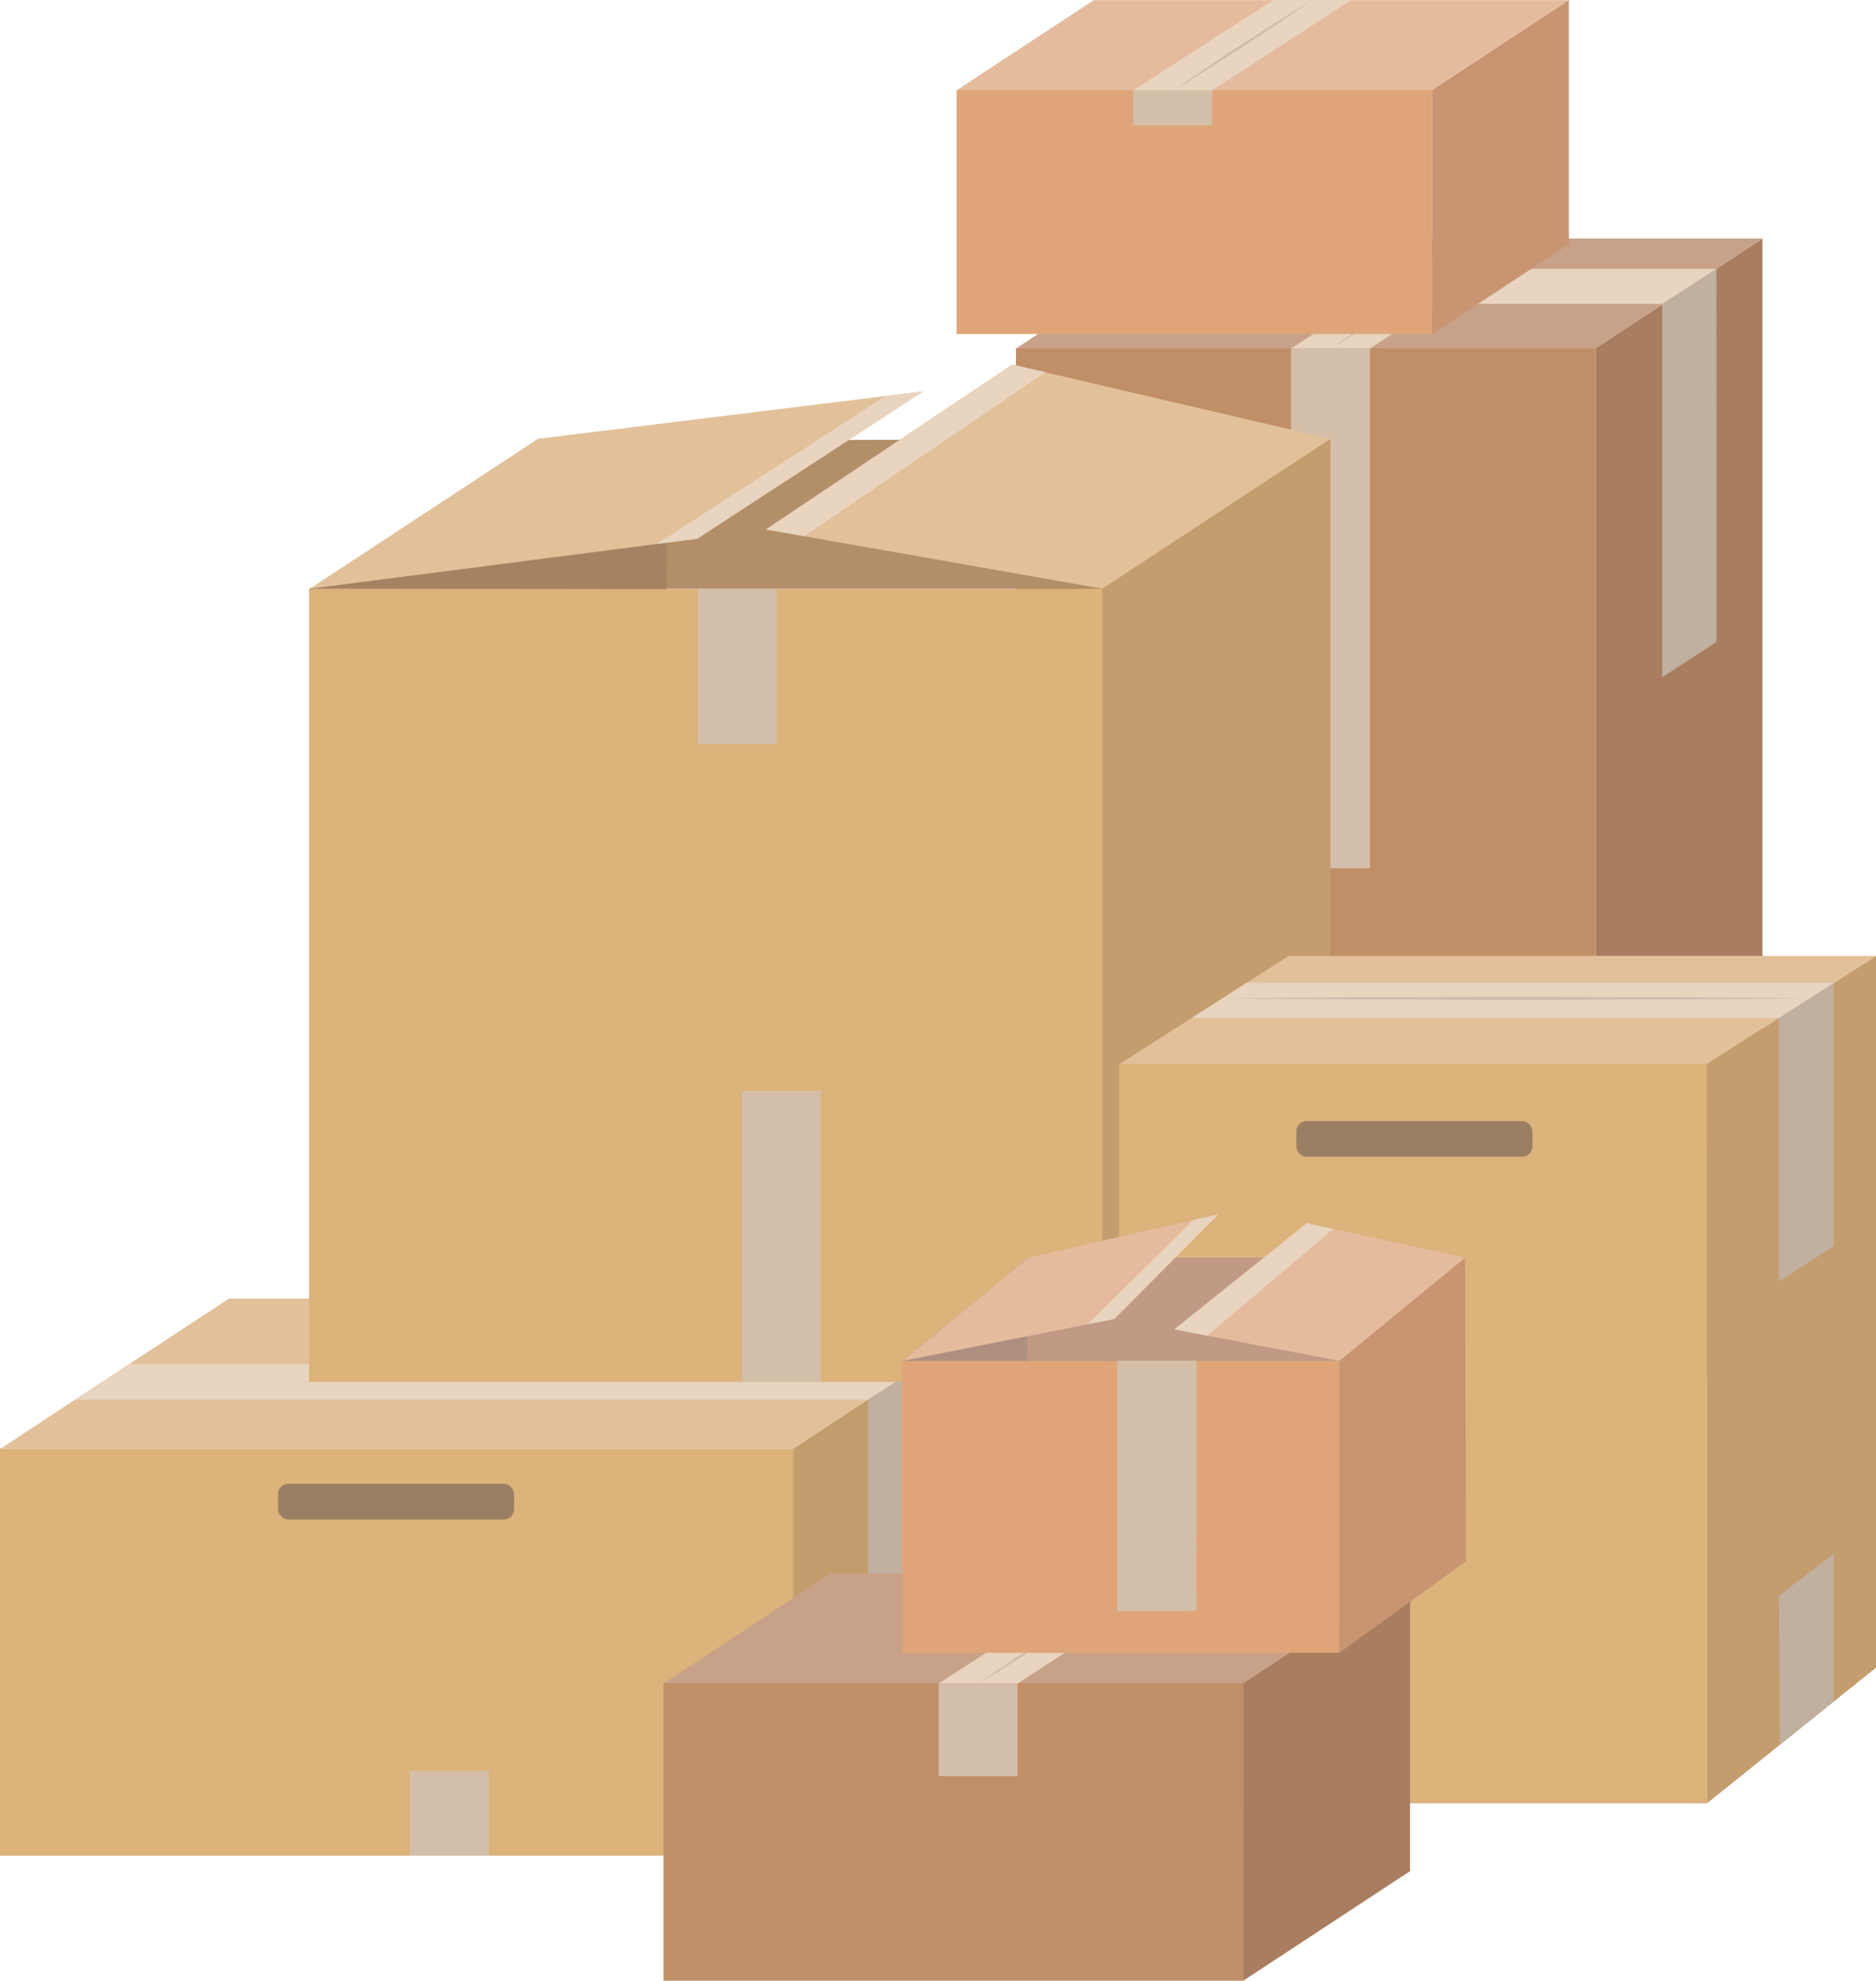 <svg xmlns="http://www.w3.org/2000/svg" viewBox="0 0 2484.05 2622.74"><defs><style>.cls-1{fill:#c08e67;}.cls-2{fill:#a97d5f;}.cls-3{fill:#c7a188;}.cls-4{fill:#3f3c38;}.cls-5{fill:#d3bfa9;}.cls-6{fill:#9e9185;}.cls-7{fill:#e8d4bf;}.cls-8{fill:#cebbae;}.cls-9{fill:#c1b0a0;}.cls-10{fill:#d6c7bf;}.cls-11{fill:#dbb37b;}.cls-12{fill:#c49d6e;}.cls-13{fill:#e2c19a;}.cls-14{fill:#9b7f64;}.cls-15{fill:#b28e69;}.cls-16{fill:#a58362;}.cls-17{fill:#dfa578;}.cls-18{fill:#c89471;}.cls-19{fill:#c19a85;}.cls-20{fill:#af8f80;}.cls-21{fill:#e5bb9e;}</style></defs><title>p-box</title><g id="레이어_2" data-name="레이어 2"><g id="_迹_2" data-name="卵迹_2"><rect class="cls-1" x="1345.22" y="461" width="767.68" height="1457.07"/><path class="cls-2" d="M2333.7,315.93,2112.9,461V1918.06L2333.7,1773Z"/><path class="cls-3" d="M2112.91,461,2333.7,315.93H1566.75L1346,461Z"/><path class="cls-4" d="M1668.17,1758.6v118.54h118.54V1758.6Zm113.93,113.93H1672.78V1763.21H1782.1Z"/><path class="cls-4" d="M1743.86,1820.72c.29,5.31-6.88,9.72-15.48,10-9.24.3-17.65-4.27-17.37-10v-43.53h32.85Z"/><rect class="cls-4" x="1725.65" y="1824.93" width="3.58" height="32.77"/><ellipse class="cls-4" cx="1727.44" cy="1859.64" rx="16.43" ry="3.11"/><path class="cls-4" d="M1528.76,1758.6v118.54H1647.3V1758.6Zm113.93,113.93H1533.37V1763.21h109.32Z"/><rect class="cls-4" x="1564.02" y="1788.09" width="9.35" height="58.04"/><path class="cls-4" d="M1568.57,1781q-5.61,7.17-11.21,14.33H1580Z"/><rect class="cls-4" x="1602.69" y="1788.09" width="9.35" height="58.04"/><path class="cls-4" d="M1607.24,1781,1596,1795.29h22.68Z"/><rect class="cls-4" x="1547.67" y="1849.64" width="80.72" height="6.41"/><path class="cls-4" d="M1389.35,1758.6v118.54h118.54V1758.6Zm113.93,113.93H1394V1763.21h109.32Z"/><path class="cls-4" d="M1450.69,1847.87a6.86,6.86,0,1,0,13.64.23l4.12-.12a10.84,10.84,0,1,1-21.61-.11v-51.78h3.85Z"/><path class="cls-4" d="M1490.4,1803.31c-.72,1.09-4.46,6.54-10.41,6.62-6.12.08-10-5.58-10.68-6.62-.82,1.13-4.91,6.53-11.1,6.2-5.49-.29-9.07-4.91-10-6.2-.66,1-4.14,6.25-9.72,6.41-5.92.18-9.67-5.46-10.28-6.41-.73,1-5,7-11.44,6.51-5.51-.4-9-5.21-9.93-6.51,4.19-5.12,19.31-22.35,41.78-22.35S1486.22,1798.19,1490.4,1803.31Z"/><path class="cls-5" d="M1814,461.42H1709.46v688.27H1814Z"/><path class="cls-6" d="M1814,1918.06H1709.46V1710.48H1814Z"/><path class="cls-5" d="M1782.1,1763.21h-72.64v109.32h72.64Zm-54.66,99.54c-9.08,0-16.43-1.39-16.43-3.11s6.41-2.93,14.64-3.09v-25.9c-8.1-.57-14.89-4.77-14.64-9.93v-43.53h32.85v43.53c.28,5.14-6.42,9.42-14.63,10v25.88c8.23.16,14.64,1.48,14.64,3.09S1736.51,1862.75,1727.44,1862.75Z"/><path class="cls-5" d="M1709.46,1710.48v48.12h77.25v118.54h-77.25v40.92H1814V1710.48Z"/><path class="cls-7" d="M1814,461.42H1709.46l226-145.49h102.93Z"/><path class="cls-8" d="M1762.9,461.35c18-12.82,36.18-25.31,54.46-37.69,9.12-6.22,18.31-12.33,27.47-18.48l27.59-18.3,27.71-18.11c9.28-6,18.51-12,27.83-17.93,18.6-11.89,37.27-23.67,56.16-35.11-18,12.82-36.18,25.32-54.45,37.7-9.12,6.22-18.32,12.32-27.47,18.48l-27.6,18.29-27.71,18.11c-9.28,6-18.52,12-27.83,17.92C1800.46,438.13,1781.79,449.9,1762.9,461.35Z"/><path class="cls-7" d="M1506,356l-71.77,46.51,766.69,0,71.8-46.54Z"/><path class="cls-9" d="M2272.75,356,2201,402.52V896.74L2272.88,850Q2272.82,603,2272.75,356Z"/><path class="cls-9" d="M2272.78,1509l.1-.06L2201,1555.71v304.35q36-23.57,71.93-47.11Q2272.84,1661,2272.78,1509Z"/><path class="cls-10" d="M1851.58,403c5.43-4.56,11.08-8.8,16.81-12.91,2.84-2.1,5.76-4.07,8.65-6.09l8.76-5.91,8.89-5.72c3-1.85,6-3.76,9-5.54,6-3.63,12.17-7.15,18.52-10.33-5.44,4.56-11.09,8.8-16.81,12.92-2.84,2.09-5.77,4.06-8.65,6.09l-8.77,5.9-8.89,5.72c-3,1.84-6,3.75-9,5.53C1864,396.27,1857.91,399.79,1851.58,403Z"/><rect class="cls-11" y="1918.06" width="1050.32" height="539.1"/><polygon class="cls-12" points="1050.32 2457.17 1352.41 2258.68 1352.41 1719.58 1050.32 1918.06 1050.32 2457.17"/><path class="cls-13" d="M1050.32,1918.06l302.09-198.48H303.08L1,1918.06Z"/><path class="cls-7" d="M1222.16,1806.93H949.58l-778.5-.61-71.75,47.12,777.44,0h272.58Z"/><path class="cls-5" d="M647.29,2345.26H542.72v111.91H647.29Z"/><path class="cls-9" d="M1222.29,1996.6q-.06-94.83-.13-189.67l-72.81,46.53v348.67l72.94-46.74q0-79.36-.11-158.72Z"/><rect class="cls-14" x="368.13" y="1964.87" width="312.54" height="47.11" rx="13.34"/><rect class="cls-11" x="409.27" y="779.54" width="1050.32" height="1050.32"/><path class="cls-15" d="M1761.67,581.05l-876.18,2L409.27,779.54H1459.59Z"/><path class="cls-16" d="M882.4,780.13,885.49,583,409.27,779.54Z"/><path class="cls-12" d="M1459.59,779.54V1829.41l302.08-198.49V581.05Z"/><path class="cls-13" d="M1459.59,779.54l302.08-198.49-421.39-98.31L1014.07,701.12Z"/><path class="cls-13" d="M923.24,713.44l295.32-194.73L712.35,581.05,410.27,779.54Z"/><path class="cls-7" d="M923.21,713.41,1223,518.22l-50.2,6.1-303.11,196Z"/><path class="cls-5" d="M1028.47,779.54H923.91V985.12h104.56Z"/><path class="cls-5" d="M1087,1444.72H982.45v385.14H1087Z"/><path class="cls-7" d="M1065.2,709.9l319.12-217.14-44-10L1014.07,701.12Z"/><rect class="cls-11" x="1482.02" y="1408.79" width="778.21" height="979.09"/><path class="cls-12" d="M2260.23,2387.88l223.82-179.66V1265.73l-223.82,143.06Z"/><path class="cls-13" d="M2260.23,1408.79l223.82-143.06H1706.58l-223.82,143.06Z"/><rect class="cls-14" x="1716.55" y="1484.55" width="312.54" height="47.11" rx="13.34"/><path class="cls-9" d="M2428.29,1491.13q-.06-94.85-.13-189.68L2355.35,1348v348.67l72.94-46.74q-.06-79.37-.11-158.72Z"/><path class="cls-9" d="M2355.65,2113.12l1.08,197.3,71.55-57.43q0-97.83,0-195.65Z"/><path class="cls-7" d="M1650.69,1301.45,1577.91,1348l777.44,0,72.81-46.54Z"/><path class="cls-8" d="M1618.25,1322.07c32.4-.44,64.79-.64,97.18-1l97.19-.56c32.39-.23,64.79-.19,97.18-.28l97.19-.18,97.18.18,48.59.09,24.3.05,24.3.14,97.18.55,48.59.45,24.3.22,24.29.3-24.29.3-24.3.23-48.59.45-97.18.55-24.3.14-24.3,0-48.59.09-97.18.18-97.19-.18c-32.39-.09-64.79-.05-97.18-.29l-97.19-.55C1683,1322.71,1650.65,1322.52,1618.25,1322.07Z"/><rect class="cls-1" x="878.63" y="2228.71" width="767.68" height="394.03"/><polygon class="cls-2" points="1646.31 2622.74 1867.1 2477.67 1867.1 2083.64 1646.31 2228.71 1646.31 2622.74"/><path class="cls-3" d="M1646.31,2228.71l220.79-145.07H1100.15L879.36,2228.71Z"/><path class="cls-5" d="M1347.43,2229.14H1242.86v122.7h104.57Z"/><path class="cls-7" d="M1347.43,2229.14H1242.86l226-145.5h102.93Z"/><path class="cls-8" d="M1296.31,2229.07c18-12.82,36.18-25.32,54.45-37.7,9.12-6.22,18.32-12.32,27.47-18.48l27.6-18.29,27.7-18.12c9.28-6,18.52-12,27.84-17.92,18.59-11.9,37.26-23.67,56.15-35.12-18,12.83-36.17,25.32-54.45,37.7-9.11,6.22-18.31,12.32-27.47,18.48L1408,2157.91,1380.29,2176c-9.27,6-18.51,12-27.83,17.93C1333.87,2205.84,1315.19,2217.62,1296.31,2229.07Z"/><rect class="cls-17" x="1194.66" y="1802.05" width="578.88" height="386.54"/><path class="cls-18" d="M1773.53,1802.05v386.54l167.52-121.13q-.51-201.07-1-402.15Z"/><path class="cls-19" d="M1773.53,1802.05,1940,1665.31H1361.7l-166.49,136.74Z"/><path class="cls-20" d="M1360.1,1802.05q.8-68.37,1.6-136.74l-166.49,136.74Z"/><path class="cls-21" d="M1773.53,1802.05,1940,1665.31l-209.59-45.62L1555,1760.27Z"/><path class="cls-7" d="M1598.48,1768.72l166.9-141.29-35-7.74L1555,1760.27Z"/><path class="cls-21" d="M1475.51,1746.51l137.57-138.44-251.38,57.24-166.49,136.74Z"/><path class="cls-7" d="M1475.51,1746.51l137.57-138.44-33.24,7.56-139.42,137.83Z"/><path class="cls-5" d="M1584.07,1802.05H1479.5v331.13h104.57Z"/><path class="cls-5" d="M1578.66,2132c1.92,0,3.74.15,5.41.3v-27.11a25,25,0,0,1-5.41.93Z"/><path class="cls-5" d="M1522.21,2133.18H1564a57,57,0,0,1,11.06-1.16v-25.89c-8.1-.57-14.88-4.77-14.63-9.93v-43.53h23.62v-14h-61.86Z"/><path class="cls-5" d="M1479.5,1802.05v232h17.24v99.1h20.86v-99.1h66.47v-232Z"/><path class="cls-5" d="M1479.5,2133.18h12.62v-94.49H1479.5Z"/><rect class="cls-17" x="1266.66" y="119.15" width="629.59" height="323.15"/><polygon class="cls-18" points="1896.26 442.3 2077.33 323.32 2077.33 0.17 1896.26 119.14 1896.26 442.3"/><path class="cls-21" d="M1896.26,119.15,2077.33.17h-629l-181.08,119Z"/><path class="cls-5" d="M1605,119.62H1500.47v46.44H1605Z"/><path class="cls-7" d="M1605,119.62H1500.47L1686.24,0l103.13.06Z"/><path class="cls-8" d="M1553.91,119.55c14.94-10.52,30.06-20.78,45.25-30.94,7.57-5.1,15.21-10.11,22.82-15.16l22.93-15,23-14.87c7.71-4.9,15.38-9.86,23.13-14.71,15.44-9.76,31-19.43,46.65-28.82-14.94,10.53-30.06,20.78-45.24,30.94-7.57,5.11-15.22,10.11-22.82,15.17l-22.93,15-23,14.87c-7.7,4.9-15.38,9.85-23.12,14.71C1585.12,100.49,1569.6,110.15,1553.91,119.55Z"/></g></g></svg>